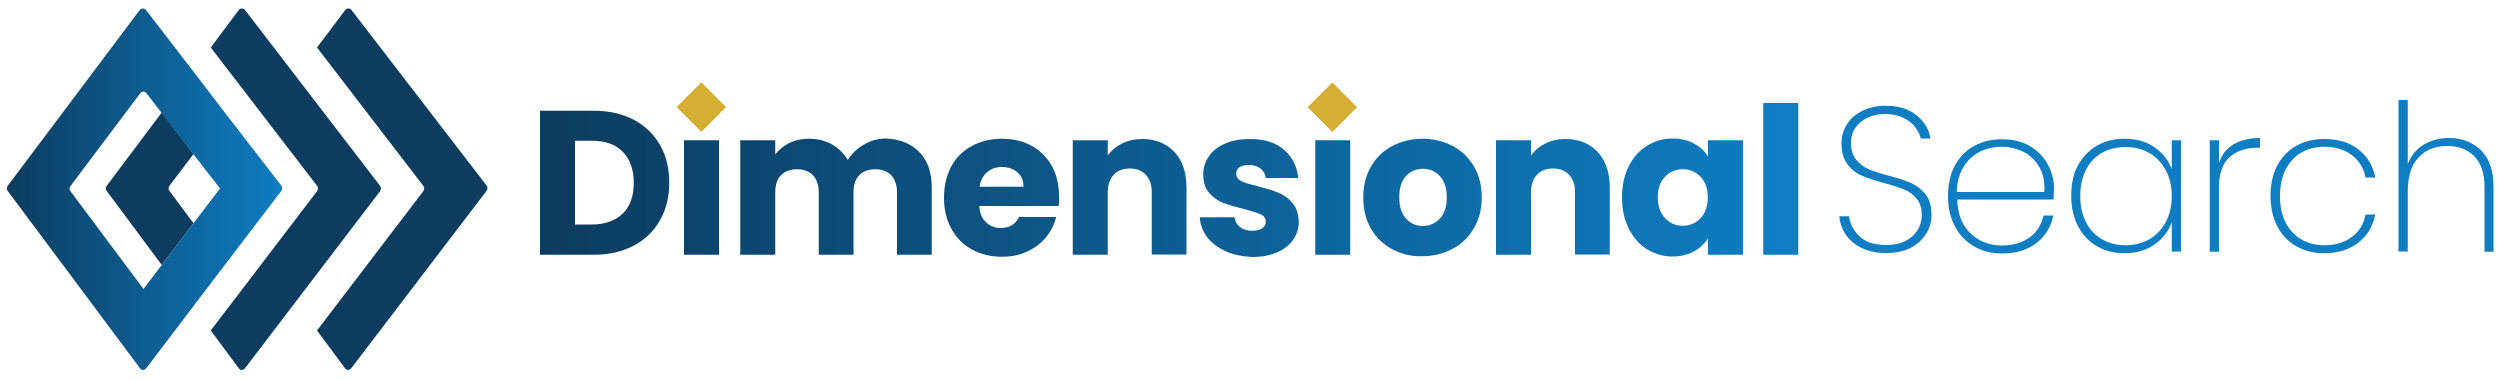 <?xml version="1.0" encoding="utf-8"?>
<!-- Generator: Adobe Illustrator 27.5.0, SVG Export Plug-In . SVG Version: 6.00 Build 0)  -->
<svg version="1.1" id="Layer_1" xmlns="http://www.w3.org/2000/svg" xmlns:xlink="http://www.w3.org/1999/xlink" x="0px" y="0px"
	 width="1000px" height="152.1px" viewBox="0 0 1000 152.1" style="enable-background:new 0 0 1000 152.1;" xml:space="preserve">
<style type="text/css">
	.Drop_x0020_Shadow{fill:none;}
	.Round_x0020_Corners_x0020_2_x0020_pt{fill:#FFFFFF;stroke:#231F20;stroke-miterlimit:10;}
	.Live_x0020_Reflect_x0020_X{fill:none;}
	.Bevel_x0020_Soft{fill:url(#SVGID_1_);}
	.Dusk{fill:#FFFFFF;}
	.Foliage_GS{fill:#FFDD00;}
	.Pompadour_GS{fill-rule:evenodd;clip-rule:evenodd;fill:#44ADE2;}
	.st0{fill:#0C3C5F;}
	.st1{fill:url(#SVGID_00000152976136877693191390000005724577137617385398_);}
	.st2{fill:url(#SVGID_00000039119977422093276400000013396211546416825276_);}
	.st3{fill:url(#SVGID_00000156587190086131682840000016244910053940833199_);}
	.st4{fill:url(#SVGID_00000121271114653140616420000008983732423890091401_);}
	.st5{fill:url(#SVGID_00000107555763575084787740000000969559160952524971_);}
	.st6{fill:url(#SVGID_00000102521933859557411480000014375315925682416056_);}
	.st7{fill:url(#SVGID_00000080198317820491227600000001728300948365338502_);}
	.st8{fill:url(#SVGID_00000110468775510965093880000009489038280084719260_);}
	.st9{fill:url(#SVGID_00000151524809458877933200000000514223420448641181_);}
	.st10{fill:url(#SVGID_00000150783973822746856270000009318786442735577735_);}
	.st11{fill:url(#SVGID_00000003077687823177200140000011749276614527368120_);}
	.st12{fill:url(#SVGID_00000112616332801208540050000014700232469053087376_);}
	.st13{fill:#0E7DC2;}
	.st14{fill:#D5AF33;}
</style>
<linearGradient id="SVGID_1_" gradientUnits="userSpaceOnUse" x1="0" y1="0" x2="0.707" y2="0.707">
	<stop  offset="0" style="stop-color:#DEDFE3"/>
	<stop  offset="0.178" style="stop-color:#DADBDF"/>
	<stop  offset="0.361" style="stop-color:#CECFD3"/>
	<stop  offset="0.546" style="stop-color:#B9BCBF"/>
	<stop  offset="0.732" style="stop-color:#9CA0A2"/>
	<stop  offset="0.918" style="stop-color:#787D7E"/>
	<stop  offset="1" style="stop-color:#656B6C"/>
</linearGradient>
<path class="st0" d="M77.4,61.6L64.7,45l-22,29.3c-0.5,0.6-0.5,1.5,0,2.1L64.7,106l12.7-16.7l-9.6-12.9c-0.5-0.6-0.5-1.5,0-2.1
	L77.4,61.6z"/>
<linearGradient id="SVGID_00000111166546256805702920000002415654413185044613_" gradientUnits="userSpaceOnUse" x1="2.734" y1="75.667" x2="112.813" y2="75.667">
	<stop  offset="0" style="stop-color:#0C3C5F"/>
	<stop  offset="1" style="stop-color:#0E7DC2"/>
</linearGradient>
<path style="fill:url(#SVGID_00000111166546256805702920000002415654413185044613_);" d="M89.9,45L77.2,28.4L58.4,4
	c-0.6-0.8-1.8-0.8-2.5,0L3.1,74.3c-0.5,0.6-0.5,1.5,0,2.1L56,147.3c0.6,0.9,1.8,0.9,2.5,0l18.7-24.6l12.7-16.7l22.6-29.6
	c0.5-0.6,0.5-1.5,0-2.2L89.9,45z M64.7,106l-7.3,9.6L28.2,76.5c-0.5-0.6-0.5-1.5,0-2.1l27.9-37.1c0.6-0.8,1.8-0.9,2.5,0l6,7.8
	l12.7,16.5L88,75.4L77.4,89.3L64.7,106z"/>
<path class="st0" d="M152,74.3L98,4c-0.6-0.8-1.8-0.8-2.5,0L84.3,19l42.5,55.3c0.5,0.6,0.5,1.5,0,2.2l-42.5,55.7l11.2,15.1
	c0.6,0.9,1.8,0.9,2.5,0l54-70.8C152.5,75.8,152.5,74.9,152,74.3z"/>
<path class="st0" d="M194.7,74.3L140.6,4c-0.6-0.8-1.8-0.8-2.5,0l-11.3,15l42.5,55.3c0.5,0.6,0.5,1.5,0,2.2l-42.5,55.7l11.2,15.1
	c0.6,0.9,1.8,0.9,2.5,0l54-70.8C195.1,75.8,195.1,74.9,194.7,74.3z"/>
<linearGradient id="SVGID_00000072262381809879254060000003861601973946251916_" gradientUnits="userSpaceOnUse" x1="216.266" y1="73.11" x2="714.11" y2="73.11">
	<stop  offset="0" style="stop-color:#0C3C5F"/>
	<stop  offset="1" style="stop-color:#0E7DC2"/>
</linearGradient>
<path style="fill:url(#SVGID_00000072262381809879254060000003861601973946251916_);" d="M253.5,47.9c4.5,2.4,8.1,5.8,10.5,10.1
	c2.5,4.3,3.7,9.4,3.7,15.1c0,5.6-1.2,10.6-3.7,15c-2.5,4.4-6,7.8-10.6,10.2c-4.6,2.4-9.9,3.6-15.9,3.6H216V44.3h21.6
	C243.6,44.3,248.9,45.5,253.5,47.9z M249.1,85.4c3-2.9,4.4-7,4.4-12.3c0-5.3-1.5-9.4-4.4-12.4s-7.1-4.4-12.4-4.4H230v33.5h6.6
	C242,89.8,246.1,88.3,249.1,85.4z"/>
<linearGradient id="SVGID_00000181066805718865964610000003024599333679479221_" gradientUnits="userSpaceOnUse" x1="216.266" y1="79.017" x2="714.11" y2="79.017">
	<stop  offset="0" style="stop-color:#0C3C5F"/>
	<stop  offset="1" style="stop-color:#0E7DC2"/>
</linearGradient>
<path style="fill:url(#SVGID_00000181066805718865964610000003024599333679479221_);" d="M287.6,56.1v45.8h-14V56.1H287.6z"/>
<linearGradient id="SVGID_00000084490969550411719660000007791219204468840594_" gradientUnits="userSpaceOnUse" x1="216.266" y1="78.771" x2="714.11" y2="78.771">
	<stop  offset="0" style="stop-color:#0C3C5F"/>
	<stop  offset="1" style="stop-color:#0E7DC2"/>
</linearGradient>
<path style="fill:url(#SVGID_00000084490969550411719660000007791219204468840594_);" d="M367.7,60.8c3.4,3.4,5,8.2,5,14.4v26.7
	h-13.9V77c0-3-0.8-5.2-2.3-6.9c-1.6-1.6-3.7-2.4-6.4-2.4c-2.7,0-4.9,0.8-6.4,2.4c-1.6,1.6-2.3,3.9-2.3,6.9v24.9h-13.9V77
	c0-3-0.8-5.2-2.3-6.9c-1.6-1.6-3.7-2.4-6.4-2.4c-2.7,0-4.9,0.8-6.4,2.4c-1.6,1.6-2.3,3.9-2.3,6.9v24.9h-14V56.1h14v5.7
	c1.4-1.9,3.3-3.4,5.6-4.6c2.3-1.1,4.9-1.7,7.8-1.7c3.4,0,6.5,0.7,9.2,2.2c2.7,1.5,4.8,3.6,6.4,6.3c1.6-2.5,3.7-4.6,6.5-6.2
	c2.7-1.6,5.7-2.4,8.9-2.4C359.8,55.6,364.4,57.4,367.7,60.8z"/>
<linearGradient id="SVGID_00000051375674441631999980000003837815048864496818_" gradientUnits="userSpaceOnUse" x1="216.266" y1="79.017" x2="714.11" y2="79.017">
	<stop  offset="0" style="stop-color:#0C3C5F"/>
	<stop  offset="1" style="stop-color:#0E7DC2"/>
</linearGradient>
<path style="fill:url(#SVGID_00000051375674441631999980000003837815048864496818_);" d="M423.5,82.4h-31.8c0.2,2.8,1.1,5,2.7,6.5
	c1.6,1.5,3.6,2.3,5.9,2.3c3.5,0,5.9-1.5,7.3-4.4h14.9c-0.8,3-2.1,5.7-4.1,8.1c-2,2.4-4.5,4.3-7.5,5.7c-3,1.4-6.4,2.1-10.1,2.1
	c-4.5,0-8.5-1-12-2.9c-3.5-1.9-6.2-4.6-8.2-8.2c-2-3.6-3-7.7-3-12.5s1-8.9,2.9-12.5c1.9-3.6,4.7-6.3,8.2-8.2
	c3.5-1.9,7.5-2.9,12.1-2.9c4.4,0,8.4,0.9,11.8,2.8c3.4,1.9,6.1,4.5,8.1,8c1.9,3.4,2.9,7.5,2.9,12.1C423.7,79.6,423.6,81,423.5,82.4z
	 M409.4,74.6c0-2.4-0.8-4.3-2.5-5.7c-1.6-1.4-3.7-2.1-6.2-2.1c-2.4,0-4.3,0.7-5.9,2.1c-1.6,1.4-2.6,3.3-3,5.8H409.4z"/>
<linearGradient id="SVGID_00000041983984221199027080000014646771883203264937_" gradientUnits="userSpaceOnUse" x1="216.266" y1="78.771" x2="714.11" y2="78.771">
	<stop  offset="0" style="stop-color:#0C3C5F"/>
	<stop  offset="1" style="stop-color:#0E7DC2"/>
</linearGradient>
<path style="fill:url(#SVGID_00000041983984221199027080000014646771883203264937_);" d="M469.8,60.8c3.2,3.5,4.8,8.2,4.8,14.3v26.7
	h-13.9V77c0-3.1-0.8-5.4-2.4-7.1c-1.6-1.7-3.7-2.5-6.4-2.5c-2.7,0-4.8,0.8-6.4,2.5c-1.6,1.7-2.4,4.1-2.4,7.1v24.9h-14V56.1h14v6.1
	c1.4-2,3.3-3.6,5.7-4.8c2.4-1.2,5.1-1.8,8.1-1.8C462.3,55.6,466.6,57.4,469.8,60.8z"/>
<linearGradient id="SVGID_00000021799497282374493970000015919707390987827130_" gradientUnits="userSpaceOnUse" x1="216.266" y1="79.017" x2="714.11" y2="79.017">
	<stop  offset="0" style="stop-color:#0C3C5F"/>
	<stop  offset="1" style="stop-color:#0E7DC2"/>
</linearGradient>
<path style="fill:url(#SVGID_00000021799497282374493970000015919707390987827130_);" d="M490.3,100.5c-3.1-1.4-5.6-3.2-7.4-5.6
	c-1.8-2.4-2.8-5-3-8h13.9c0.2,1.6,0.9,2.9,2.2,3.9c1.3,1,2.9,1.5,4.8,1.5c1.7,0,3.1-0.3,4.1-1c1-0.7,1.4-1.6,1.4-2.7
	c0-1.3-0.7-2.3-2.1-2.9c-1.4-0.6-3.6-1.3-6.6-2.1c-3.3-0.8-6-1.6-8.2-2.4c-2.2-0.8-4.1-2.2-5.7-4c-1.6-1.8-2.4-4.3-2.4-7.4
	c0-2.6,0.7-5,2.2-7.2c1.4-2.2,3.6-3.9,6.4-5.1c2.8-1.3,6.2-1.9,10.1-1.9c5.7,0,10.3,1.4,13.6,4.3c3.3,2.8,5.2,6.6,5.7,11.3h-13
	c-0.2-1.6-0.9-2.8-2.1-3.8c-1.2-0.9-2.7-1.4-4.6-1.4c-1.6,0-2.9,0.3-3.8,0.9c-0.9,0.6-1.3,1.5-1.3,2.6c0,1.3,0.7,2.3,2.1,3
	c1.4,0.7,3.6,1.3,6.5,2c3.4,0.9,6.2,1.7,8.3,2.6c2.1,0.8,4,2.2,5.6,4.1c1.6,1.9,2.4,4.4,2.5,7.6c0,2.7-0.8,5.1-2.3,7.2
	c-1.5,2.1-3.7,3.8-6.5,5c-2.8,1.2-6.1,1.8-9.8,1.8C496.9,102.6,493.4,101.9,490.3,100.5z"/>
<linearGradient id="SVGID_00000170269396346871166250000016305252287786464645_" gradientUnits="userSpaceOnUse" x1="216.266" y1="79.017" x2="714.11" y2="79.017">
	<stop  offset="0" style="stop-color:#0C3C5F"/>
	<stop  offset="1" style="stop-color:#0E7DC2"/>
</linearGradient>
<path style="fill:url(#SVGID_00000170269396346871166250000016305252287786464645_);" d="M540.1,56.1v45.8h-14V56.1H540.1z"/>
<linearGradient id="SVGID_00000090269152766385094820000015282987869141074597_" gradientUnits="userSpaceOnUse" x1="216.266" y1="79.017" x2="714.11" y2="79.017">
	<stop  offset="0" style="stop-color:#0C3C5F"/>
	<stop  offset="1" style="stop-color:#0E7DC2"/>
</linearGradient>
<path style="fill:url(#SVGID_00000090269152766385094820000015282987869141074597_);" d="M556.9,99.7c-3.6-1.9-6.4-4.6-8.5-8.2
	c-2.1-3.6-3.1-7.7-3.1-12.5c0-4.7,1-8.8,3.1-12.4c2.1-3.6,4.9-6.3,8.5-8.2c3.6-1.9,7.7-2.9,12.1-2.9c4.5,0,8.5,1,12.1,2.9
	c3.6,1.9,6.5,4.7,8.5,8.2c2.1,3.6,3.1,7.7,3.1,12.4c0,4.7-1.1,8.8-3.2,12.4c-2.1,3.6-5,6.3-8.6,8.2c-3.6,1.9-7.7,2.9-12.2,2.9
	C564.5,102.6,560.5,101.6,556.9,99.7z M575.9,87.5c1.9-2,2.8-4.8,2.8-8.5c0-3.7-0.9-6.5-2.7-8.5c-1.8-2-4.1-3-6.8-3
	c-2.7,0-5,1-6.8,2.9c-1.8,1.9-2.7,4.8-2.7,8.5c0,3.7,0.9,6.5,2.7,8.5c1.8,2,4,3,6.7,3C571.7,90.4,574,89.4,575.9,87.5z"/>
<linearGradient id="SVGID_00000089547211176151064070000002711226502352179366_" gradientUnits="userSpaceOnUse" x1="216.266" y1="78.771" x2="714.11" y2="78.771">
	<stop  offset="0" style="stop-color:#0C3C5F"/>
	<stop  offset="1" style="stop-color:#0E7DC2"/>
</linearGradient>
<path style="fill:url(#SVGID_00000089547211176151064070000002711226502352179366_);" d="M639.1,60.8c3.2,3.5,4.8,8.2,4.8,14.3v26.7
	H630V77c0-3.1-0.8-5.4-2.4-7.1c-1.6-1.7-3.7-2.5-6.4-2.5c-2.7,0-4.8,0.8-6.4,2.5c-1.6,1.7-2.4,4.1-2.4,7.1v24.9h-14V56.1h14v6.1
	c1.4-2,3.3-3.6,5.7-4.8c2.4-1.2,5.1-1.8,8.1-1.8C631.6,55.6,635.9,57.4,639.1,60.8z"/>
<linearGradient id="SVGID_00000060717948070822144230000017318680336123827846_" gradientUnits="userSpaceOnUse" x1="216.266" y1="79.017" x2="714.11" y2="79.017">
	<stop  offset="0" style="stop-color:#0C3C5F"/>
	<stop  offset="1" style="stop-color:#0E7DC2"/>
</linearGradient>
<path style="fill:url(#SVGID_00000060717948070822144230000017318680336123827846_);" d="M651.5,66.5c1.8-3.6,4.2-6.3,7.3-8.2
	c3.1-1.9,6.5-2.9,10.3-2.9c3.2,0,6.1,0.7,8.5,2c2.4,1.3,4.3,3,5.6,5.2v-6.5h14v45.8h-14v-6.5c-1.4,2.1-3.3,3.9-5.7,5.2
	c-2.4,1.3-5.3,2-8.5,2c-3.7,0-7.1-1-10.2-2.9c-3.1-1.9-5.5-4.7-7.3-8.3c-1.8-3.6-2.7-7.7-2.7-12.4C648.8,74.2,649.7,70.1,651.5,66.5
	z M680.2,70.7c-1.9-2-4.3-3-7.1-3c-2.8,0-5.2,1-7.1,3c-1.9,2-2.9,4.7-2.9,8.2c0,3.5,1,6.3,2.9,8.3c1.9,2.1,4.3,3.1,7.1,3.1
	c2.8,0,5.2-1,7.1-3c1.9-2,2.9-4.8,2.9-8.3C683.1,75.5,682.2,72.8,680.2,70.7z"/>
<linearGradient id="SVGID_00000088847814017051167240000013264463816563860622_" gradientUnits="userSpaceOnUse" x1="216.266" y1="71.551" x2="714.11" y2="71.551">
	<stop  offset="0" style="stop-color:#0C3C5F"/>
	<stop  offset="1" style="stop-color:#0E7DC2"/>
</linearGradient>
<path style="fill:url(#SVGID_00000088847814017051167240000013264463816563860622_);" d="M719.3,41.2v60.7h-14V41.2H719.3z"/>
<path class="st13" d="M744.9,99.3c-2.8-1.3-5-3.1-6.5-5.3s-2.4-4.7-2.7-7.5h3.9c0.4,3,1.8,5.7,4.2,8c2.4,2.4,6,3.5,10.9,3.5
	c2.8,0,5.3-0.5,7.4-1.6c2.1-1,3.7-2.5,4.9-4.3c1.1-1.8,1.7-3.8,1.7-6c0-2.8-0.7-5-2-6.6c-1.3-1.6-3-2.9-5-3.7
	c-2-0.8-4.7-1.7-8.1-2.6c-3.7-1-6.7-2-9-3c-2.3-1-4.2-2.5-5.7-4.6c-1.6-2.1-2.3-4.9-2.3-8.4c0-2.7,0.7-5.2,2.2-7.5
	c1.4-2.3,3.5-4.1,6.2-5.4c2.7-1.3,5.8-2,9.3-2c5.1,0,9.2,1.3,12.3,3.8c3.1,2.5,5,5.6,5.6,9.3h-3.9c-0.3-1.5-1.1-3-2.2-4.5
	c-1.1-1.5-2.7-2.8-4.8-3.8c-2.1-1-4.5-1.5-7.3-1.5c-3.8,0-7.1,1.1-9.7,3.2c-2.6,2.1-3.9,4.9-3.9,8.4c0,2.8,0.7,5,2.1,6.7
	c1.4,1.7,3,2.9,5,3.8c2,0.8,4.7,1.7,8.1,2.6c3.8,1,6.8,2,9,3c2.2,1,4.1,2.5,5.7,4.5c1.6,2.1,2.3,4.8,2.3,8.3c0,2.6-0.7,5-2.1,7.3
	c-1.4,2.3-3.4,4.2-6,5.6c-2.7,1.4-5.9,2.2-9.6,2.2C750.9,101.3,747.7,100.6,744.9,99.3z"/>
<path class="st13" d="M821.4,79.8h-38.5c0.1,4,1,7.4,2.6,10.1c1.6,2.7,3.8,4.8,6.5,6.2c2.7,1.4,5.6,2.1,8.8,2.1c4.4,0,8-1.1,11-3.2
	c3-2.2,4.8-5.1,5.6-8.8h3.9c-0.9,4.5-3.1,8.2-6.7,11c-3.6,2.8-8.2,4.2-13.7,4.2c-4.2,0-7.9-0.9-11.2-2.8c-3.3-1.9-5.9-4.5-7.7-8
	c-1.9-3.5-2.8-7.5-2.8-12.2c0-4.6,0.9-8.7,2.7-12.1c1.8-3.4,4.4-6.1,7.7-7.9c3.3-1.8,7-2.7,11.2-2.7c4.3,0,8,0.9,11.1,2.7
	c3.1,1.8,5.5,4.3,7.2,7.3c1.6,3,2.5,6.3,2.5,9.8C821.5,77.4,821.5,78.9,821.4,79.8z M815.7,66.8c-1.6-2.7-3.7-4.8-6.4-6.1
	c-2.7-1.3-5.6-2-8.7-2c-3.1,0-6,0.7-8.7,2c-2.7,1.3-4.8,3.4-6.5,6.1c-1.7,2.7-2.6,6.1-2.7,10h35C818,72.9,817.3,69.5,815.7,66.8z"/>
<path class="st13" d="M831.1,66.3c1.8-3.4,4.4-6.1,7.6-8c3.3-1.9,7-2.8,11.1-2.8c4.7,0,8.7,1.1,12,3.4c3.3,2.3,5.6,5.2,6.9,8.8V56.1
	h3.7v44.5h-3.7V88.9c-1.3,3.6-3.6,6.6-6.9,8.9c-3.3,2.3-7.3,3.5-11.9,3.5c-4.2,0-7.9-0.9-11.1-2.8c-3.3-1.9-5.8-4.6-7.6-8
	c-1.8-3.5-2.7-7.5-2.7-12.1S829.2,69.7,831.1,66.3z M866.3,68.1c-1.6-3-3.8-5.3-6.6-6.9c-2.8-1.6-5.9-2.4-9.4-2.4
	c-3.6,0-6.8,0.8-9.5,2.3c-2.7,1.6-4.9,3.8-6.4,6.8c-1.5,3-2.3,6.5-2.3,10.5c0,4,0.8,7.5,2.3,10.5c1.5,3,3.7,5.2,6.4,6.8
	c2.8,1.6,5.9,2.4,9.5,2.4c3.4,0,6.6-0.8,9.4-2.4c2.8-1.6,5-3.9,6.6-6.9c1.6-3,2.4-6.4,2.4-10.4C868.7,74.5,867.9,71,866.3,68.1z"/>
<path class="st13" d="M893.3,57.8c2.8-1.7,6.3-2.6,10.7-2.6v3.9h-1.2c-4.4,0-8,1.2-10.9,3.7c-2.9,2.5-4.3,6.6-4.3,12.2v25.7h-3.7
	V56.1h3.7v9.2C888.6,62,890.5,59.5,893.3,57.8z"/>
<path class="st13" d="M910.9,66.2c1.8-3.4,4.4-6.1,7.6-7.9c3.3-1.8,7-2.7,11.2-2.7c5.6,0,10.2,1.4,13.7,4.2
	c3.6,2.8,5.8,6.5,6.7,11.2h-3.9c-0.7-3.8-2.6-6.8-5.5-9c-3-2.2-6.7-3.3-11-3.3c-3.3,0-6.3,0.7-8.9,2.2c-2.7,1.4-4.8,3.7-6.4,6.6
	c-1.6,3-2.4,6.6-2.4,10.9c0,4.3,0.8,8,2.4,10.9c1.6,3,3.8,5.2,6.4,6.6c2.7,1.5,5.7,2.2,8.9,2.2c4.4,0,8.1-1.1,11-3.3
	c3-2.2,4.8-5.2,5.5-9h3.9c-0.9,4.6-3.1,8.4-6.7,11.2c-3.6,2.8-8.2,4.3-13.7,4.3c-4.2,0-7.9-0.9-11.2-2.8c-3.3-1.9-5.8-4.5-7.6-8
	c-1.8-3.5-2.7-7.5-2.7-12.2C908.2,73.7,909.1,69.7,910.9,66.2z"/>
<path class="st13" d="M992.4,60.1c3.3,3.3,5,8.1,5,14.5v26.1h-3.6V74.8c0-5.3-1.3-9.4-4-12.2c-2.7-2.8-6.3-4.2-10.9-4.2
	c-4.8,0-8.7,1.5-11.5,4.6c-2.9,3.1-4.3,7.6-4.3,13.6v24h-3.7V40h3.7v25.6c1.3-3.3,3.4-5.9,6.3-7.7c3-1.8,6.3-2.7,10.2-2.7
	C984.8,55.2,989.1,56.9,992.4,60.1z"/>
<rect x="273.6" y="35.8" transform="matrix(0.707 -0.707 0.707 0.707 51.898 210.959)" class="st14" width="14" height="14"/>
<rect x="526" y="35.8" transform="matrix(0.707 -0.707 0.707 0.707 125.838 389.464)" class="st14" width="14" height="14"/>
</svg>
